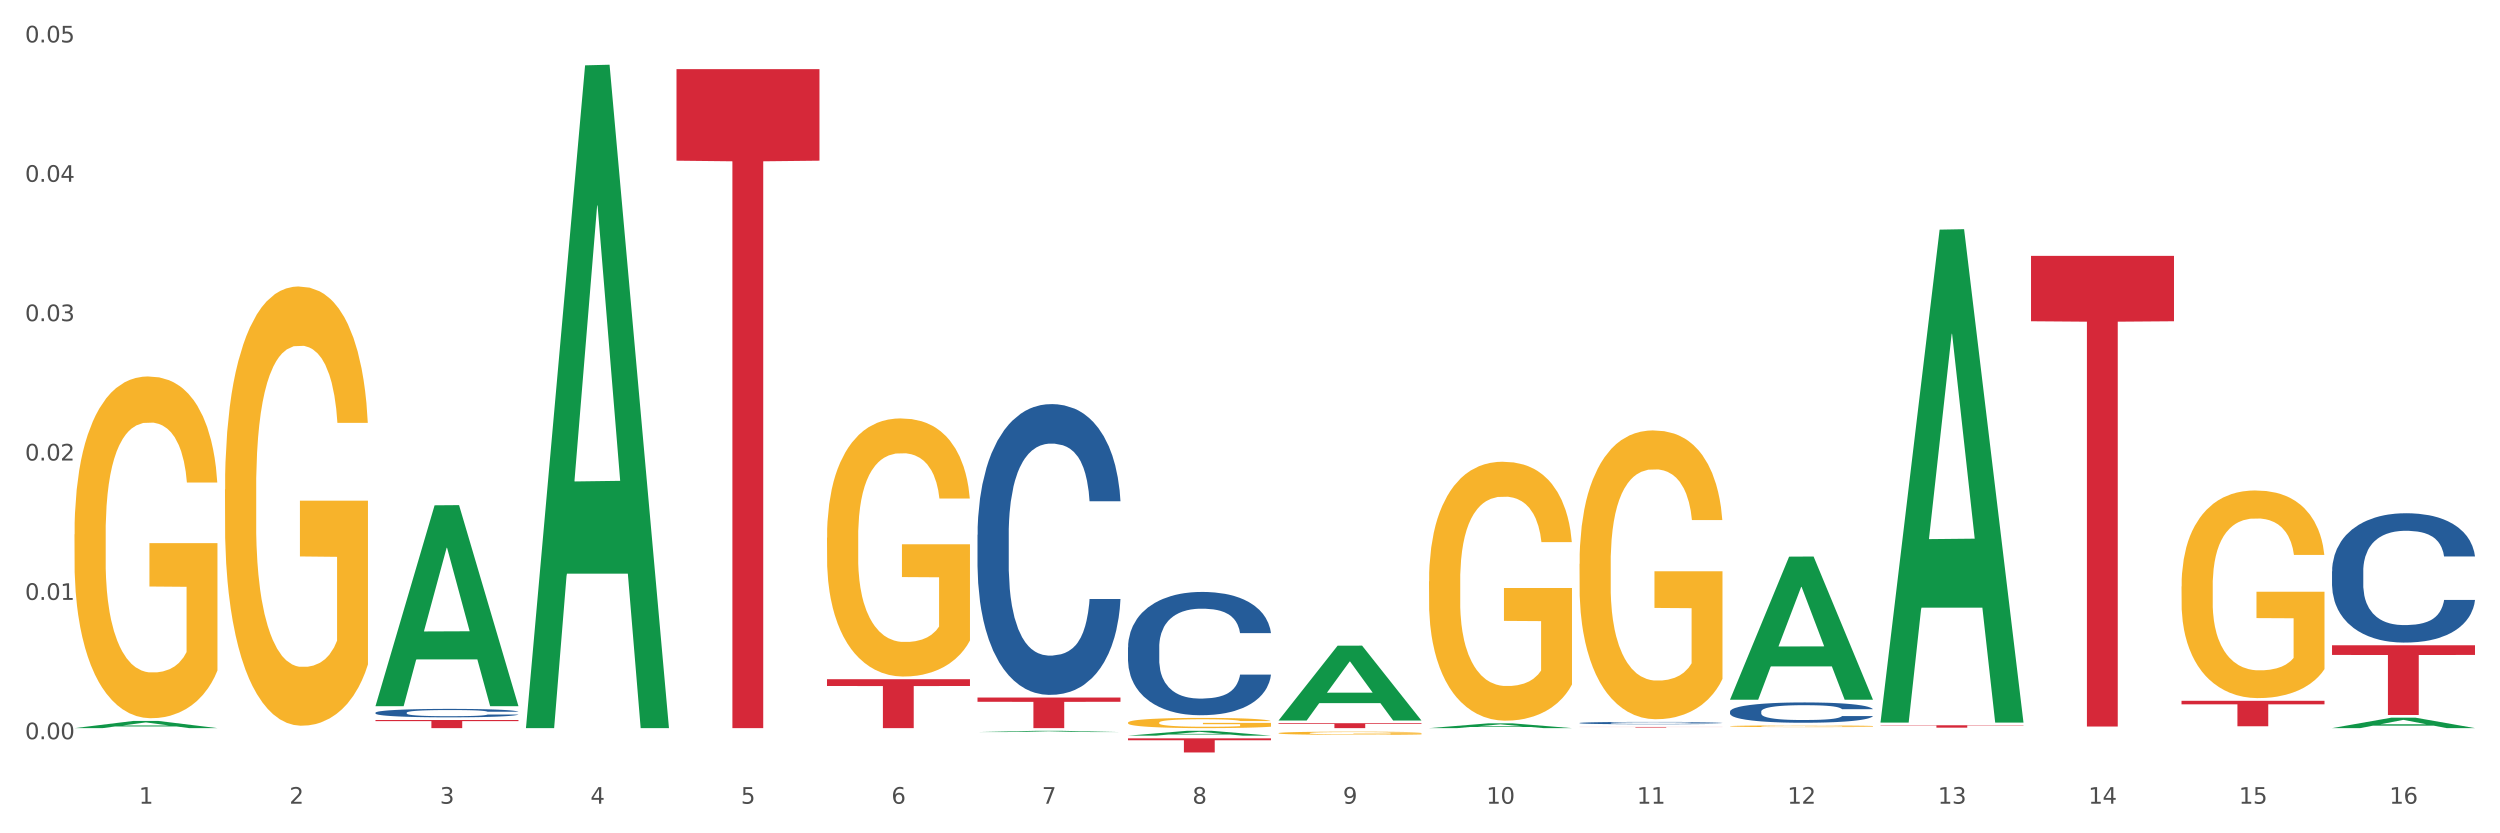 <?xml version="1.0" encoding="utf-8" standalone="no"?>
<!DOCTYPE svg PUBLIC "-//W3C//DTD SVG 1.1//EN"
  "http://www.w3.org/Graphics/SVG/1.1/DTD/svg11.dtd">
<svg xmlns:xlink="http://www.w3.org/1999/xlink" width="1080pt" height="360pt" viewBox="0 0 1080 360" xmlns="http://www.w3.org/2000/svg" version="1.1">
 <rect x="0" y="0" width="1080" height="360" fill="#333333" stroke="none"/>
 <defs>
  <style type="text/css">*{stroke-linejoin: round; stroke-linecap: butt}</style>
 </defs>
 <g id="figure_1">
  <g id="patch_1">
   <path d="M 0 360 
L 1080 360 
L 1080 0 
L 0 0 
z
" style="fill: #ffffff; stroke: #ffffff; stroke-linejoin: miter"/>
  </g>
  <g id="axes_1">
   <g id="matplotlib.axis_1">
    <g id="xtick_1">
     <g id="text_1">
      <!-- 1 -->
      <g style="fill: #4d4d4d" transform="translate(60.004 347.204) scale(0.096 -0.096)">
       <defs>
        <path id="DejaVuSans-31" d="M 794 531 
L 1825 531 
L 1825 4091 
L 703 3866 
L 703 4441 
L 1819 4666 
L 2450 4666 
L 2450 531 
L 3481 531 
L 3481 0 
L 794 0 
L 794 531 
z
" transform="scale(0.016)"/>
       </defs>
       <use xlink:href="#DejaVuSans-31"/>
      </g>
     </g>
    </g>
    <g id="xtick_2">
     <g id="text_2">
      <!-- 2 -->
      <g style="fill: #4d4d4d" transform="translate(125.021 347.204) scale(0.096 -0.096)">
       <defs>
        <path id="DejaVuSans-32" d="M 1228 531 
L 3431 531 
L 3431 0 
L 469 0 
L 469 531 
Q 828 903 1448 1529 
Q 2069 2156 2228 2338 
Q 2531 2678 2651 2914 
Q 2772 3150 2772 3378 
Q 2772 3750 2511 3984 
Q 2250 4219 1831 4219 
Q 1534 4219 1204 4116 
Q 875 4013 500 3803 
L 500 4441 
Q 881 4594 1212 4672 
Q 1544 4750 1819 4750 
Q 2544 4750 2975 4387 
Q 3406 4025 3406 3419 
Q 3406 3131 3298 2873 
Q 3191 2616 2906 2266 
Q 2828 2175 2409 1742 
Q 1991 1309 1228 531 
z
" transform="scale(0.016)"/>
       </defs>
       <use xlink:href="#DejaVuSans-32"/>
      </g>
     </g>
    </g>
    <g id="xtick_3">
     <g id="text_3">
      <!-- 3 -->
      <g style="fill: #4d4d4d" transform="translate(190.039 347.204) scale(0.096 -0.096)">
       <defs>
        <path id="DejaVuSans-33" d="M 2597 2516 
Q 3050 2419 3304 2112 
Q 3559 1806 3559 1356 
Q 3559 666 3084 287 
Q 2609 -91 1734 -91 
Q 1441 -91 1130 -33 
Q 819 25 488 141 
L 488 750 
Q 750 597 1062 519 
Q 1375 441 1716 441 
Q 2309 441 2620 675 
Q 2931 909 2931 1356 
Q 2931 1769 2642 2001 
Q 2353 2234 1838 2234 
L 1294 2234 
L 1294 2753 
L 1863 2753 
Q 2328 2753 2575 2939 
Q 2822 3125 2822 3475 
Q 2822 3834 2567 4026 
Q 2313 4219 1838 4219 
Q 1578 4219 1281 4162 
Q 984 4106 628 3988 
L 628 4550 
Q 988 4650 1302 4700 
Q 1616 4750 1894 4750 
Q 2613 4750 3031 4423 
Q 3450 4097 3450 3541 
Q 3450 3153 3228 2886 
Q 3006 2619 2597 2516 
z
" transform="scale(0.016)"/>
       </defs>
       <use xlink:href="#DejaVuSans-33"/>
      </g>
     </g>
    </g>
    <g id="xtick_4">
     <g id="text_4">
      <!-- 4 -->
      <g style="fill: #4d4d4d" transform="translate(255.056 347.204) scale(0.096 -0.096)">
       <defs>
        <path id="DejaVuSans-34" d="M 2419 4116 
L 825 1625 
L 2419 1625 
L 2419 4116 
z
M 2253 4666 
L 3047 4666 
L 3047 1625 
L 3713 1625 
L 3713 1100 
L 3047 1100 
L 3047 0 
L 2419 0 
L 2419 1100 
L 313 1100 
L 313 1709 
L 2253 4666 
z
" transform="scale(0.016)"/>
       </defs>
       <use xlink:href="#DejaVuSans-34"/>
      </g>
     </g>
    </g>
    <g id="xtick_5">
     <g id="text_5">
      <!-- 5 -->
      <g style="fill: #4d4d4d" transform="translate(320.073 347.204) scale(0.096 -0.096)">
       <defs>
        <path id="DejaVuSans-35" d="M 691 4666 
L 3169 4666 
L 3169 4134 
L 1269 4134 
L 1269 2991 
Q 1406 3038 1543 3061 
Q 1681 3084 1819 3084 
Q 2600 3084 3056 2656 
Q 3513 2228 3513 1497 
Q 3513 744 3044 326 
Q 2575 -91 1722 -91 
Q 1428 -91 1123 -41 
Q 819 9 494 109 
L 494 744 
Q 775 591 1075 516 
Q 1375 441 1709 441 
Q 2250 441 2565 725 
Q 2881 1009 2881 1497 
Q 2881 1984 2565 2268 
Q 2250 2553 1709 2553 
Q 1456 2553 1204 2497 
Q 953 2441 691 2322 
L 691 4666 
z
" transform="scale(0.016)"/>
       </defs>
       <use xlink:href="#DejaVuSans-35"/>
      </g>
     </g>
    </g>
    <g id="xtick_6">
     <g id="text_6">
      <!-- 6 -->
      <g style="fill: #4d4d4d" transform="translate(385.09 347.204) scale(0.096 -0.096)">
       <defs>
        <path id="DejaVuSans-36" d="M 2113 2584 
Q 1688 2584 1439 2293 
Q 1191 2003 1191 1497 
Q 1191 994 1439 701 
Q 1688 409 2113 409 
Q 2538 409 2786 701 
Q 3034 994 3034 1497 
Q 3034 2003 2786 2293 
Q 2538 2584 2113 2584 
z
M 3366 4563 
L 3366 3988 
Q 3128 4100 2886 4159 
Q 2644 4219 2406 4219 
Q 1781 4219 1451 3797 
Q 1122 3375 1075 2522 
Q 1259 2794 1537 2939 
Q 1816 3084 2150 3084 
Q 2853 3084 3261 2657 
Q 3669 2231 3669 1497 
Q 3669 778 3244 343 
Q 2819 -91 2113 -91 
Q 1303 -91 875 529 
Q 447 1150 447 2328 
Q 447 3434 972 4092 
Q 1497 4750 2381 4750 
Q 2619 4750 2861 4703 
Q 3103 4656 3366 4563 
z
" transform="scale(0.016)"/>
       </defs>
       <use xlink:href="#DejaVuSans-36"/>
      </g>
     </g>
    </g>
    <g id="xtick_7">
     <g id="text_7">
      <!-- 7 -->
      <g style="fill: #4d4d4d" transform="translate(450.108 347.204) scale(0.096 -0.096)">
       <defs>
        <path id="DejaVuSans-37" d="M 525 4666 
L 3525 4666 
L 3525 4397 
L 1831 0 
L 1172 0 
L 2766 4134 
L 525 4134 
L 525 4666 
z
" transform="scale(0.016)"/>
       </defs>
       <use xlink:href="#DejaVuSans-37"/>
      </g>
     </g>
    </g>
    <g id="xtick_8">
     <g id="text_8">
      <!-- 8 -->
      <g style="fill: #4d4d4d" transform="translate(515.125 347.204) scale(0.096 -0.096)">
       <defs>
        <path id="DejaVuSans-38" d="M 2034 2216 
Q 1584 2216 1326 1975 
Q 1069 1734 1069 1313 
Q 1069 891 1326 650 
Q 1584 409 2034 409 
Q 2484 409 2743 651 
Q 3003 894 3003 1313 
Q 3003 1734 2745 1975 
Q 2488 2216 2034 2216 
z
M 1403 2484 
Q 997 2584 770 2862 
Q 544 3141 544 3541 
Q 544 4100 942 4425 
Q 1341 4750 2034 4750 
Q 2731 4750 3128 4425 
Q 3525 4100 3525 3541 
Q 3525 3141 3298 2862 
Q 3072 2584 2669 2484 
Q 3125 2378 3379 2068 
Q 3634 1759 3634 1313 
Q 3634 634 3220 271 
Q 2806 -91 2034 -91 
Q 1263 -91 848 271 
Q 434 634 434 1313 
Q 434 1759 690 2068 
Q 947 2378 1403 2484 
z
M 1172 3481 
Q 1172 3119 1398 2916 
Q 1625 2713 2034 2713 
Q 2441 2713 2670 2916 
Q 2900 3119 2900 3481 
Q 2900 3844 2670 4047 
Q 2441 4250 2034 4250 
Q 1625 4250 1398 4047 
Q 1172 3844 1172 3481 
z
" transform="scale(0.016)"/>
       </defs>
       <use xlink:href="#DejaVuSans-38"/>
      </g>
     </g>
    </g>
    <g id="xtick_9">
     <g id="text_9">
      <!-- 9 -->
      <g style="fill: #4d4d4d" transform="translate(580.142 347.204) scale(0.096 -0.096)">
       <defs>
        <path id="DejaVuSans-39" d="M 703 97 
L 703 672 
Q 941 559 1184 500 
Q 1428 441 1663 441 
Q 2288 441 2617 861 
Q 2947 1281 2994 2138 
Q 2813 1869 2534 1725 
Q 2256 1581 1919 1581 
Q 1219 1581 811 2004 
Q 403 2428 403 3163 
Q 403 3881 828 4315 
Q 1253 4750 1959 4750 
Q 2769 4750 3195 4129 
Q 3622 3509 3622 2328 
Q 3622 1225 3098 567 
Q 2575 -91 1691 -91 
Q 1453 -91 1209 -44 
Q 966 3 703 97 
z
M 1959 2075 
Q 2384 2075 2632 2365 
Q 2881 2656 2881 3163 
Q 2881 3666 2632 3958 
Q 2384 4250 1959 4250 
Q 1534 4250 1286 3958 
Q 1038 3666 1038 3163 
Q 1038 2656 1286 2365 
Q 1534 2075 1959 2075 
z
" transform="scale(0.016)"/>
       </defs>
       <use xlink:href="#DejaVuSans-39"/>
      </g>
     </g>
    </g>
    <g id="xtick_10">
     <g id="text_10">
      <!-- 10 -->
      <g style="fill: #4d4d4d" transform="translate(642.105 347.204) scale(0.096 -0.096)">
       <defs>
        <path id="DejaVuSans-30" d="M 2034 4250 
Q 1547 4250 1301 3770 
Q 1056 3291 1056 2328 
Q 1056 1369 1301 889 
Q 1547 409 2034 409 
Q 2525 409 2770 889 
Q 3016 1369 3016 2328 
Q 3016 3291 2770 3770 
Q 2525 4250 2034 4250 
z
M 2034 4750 
Q 2819 4750 3233 4129 
Q 3647 3509 3647 2328 
Q 3647 1150 3233 529 
Q 2819 -91 2034 -91 
Q 1250 -91 836 529 
Q 422 1150 422 2328 
Q 422 3509 836 4129 
Q 1250 4750 2034 4750 
z
" transform="scale(0.016)"/>
       </defs>
       <use xlink:href="#DejaVuSans-31"/>
       <use xlink:href="#DejaVuSans-30" transform="translate(63.623 0)"/>
      </g>
     </g>
    </g>
    <g id="xtick_11">
     <g id="text_11">
      <!-- 11 -->
      <g style="fill: #4d4d4d" transform="translate(707.123 347.204) scale(0.096 -0.096)">
       <use xlink:href="#DejaVuSans-31"/>
       <use xlink:href="#DejaVuSans-31" transform="translate(63.623 0)"/>
      </g>
     </g>
    </g>
    <g id="xtick_12">
     <g id="text_12">
      <!-- 12 -->
      <g style="fill: #4d4d4d" transform="translate(772.14 347.204) scale(0.096 -0.096)">
       <use xlink:href="#DejaVuSans-31"/>
       <use xlink:href="#DejaVuSans-32" transform="translate(63.623 0)"/>
      </g>
     </g>
    </g>
    <g id="xtick_13">
     <g id="text_13">
      <!-- 13 -->
      <g style="fill: #4d4d4d" transform="translate(837.157 347.204) scale(0.096 -0.096)">
       <use xlink:href="#DejaVuSans-31"/>
       <use xlink:href="#DejaVuSans-33" transform="translate(63.623 0)"/>
      </g>
     </g>
    </g>
    <g id="xtick_14">
     <g id="text_14">
      <!-- 14 -->
      <g style="fill: #4d4d4d" transform="translate(902.174 347.204) scale(0.096 -0.096)">
       <use xlink:href="#DejaVuSans-31"/>
       <use xlink:href="#DejaVuSans-34" transform="translate(63.623 0)"/>
      </g>
     </g>
    </g>
    <g id="xtick_15">
     <g id="text_15">
      <!-- 15 -->
      <g style="fill: #4d4d4d" transform="translate(967.192 347.204) scale(0.096 -0.096)">
       <use xlink:href="#DejaVuSans-31"/>
       <use xlink:href="#DejaVuSans-35" transform="translate(63.623 0)"/>
      </g>
     </g>
    </g>
    <g id="xtick_16">
     <g id="text_16">
      <!-- 16 -->
      <g style="fill: #4d4d4d" transform="translate(1032.209 347.204) scale(0.096 -0.096)">
       <use xlink:href="#DejaVuSans-31"/>
       <use xlink:href="#DejaVuSans-36" transform="translate(63.623 0)"/>
      </g>
     </g>
    </g>
    <g id="xtick_17"/>
    <g id="xtick_18"/>
    <g id="xtick_19"/>
    <g id="xtick_20"/>
    <g id="xtick_21"/>
    <g id="xtick_22"/>
    <g id="xtick_23"/>
    <g id="xtick_24"/>
    <g id="xtick_25"/>
    <g id="xtick_26"/>
    <g id="xtick_27"/>
    <g id="xtick_28"/>
    <g id="xtick_29"/>
    <g id="xtick_30"/>
    <g id="xtick_31"/>
   </g>
   <g id="matplotlib.axis_2">
    <g id="ytick_1">
     <g id="text_17">
      <!-- 0.00 -->
      <g style="fill: #4d4d4d" transform="translate(10.8 319.349) scale(0.096 -0.096)">
       <defs>
        <path id="DejaVuSans-2e" d="M 684 794 
L 1344 794 
L 1344 0 
L 684 0 
L 684 794 
z
" transform="scale(0.016)"/>
       </defs>
       <use xlink:href="#DejaVuSans-30"/>
       <use xlink:href="#DejaVuSans-2e" transform="translate(63.623 0)"/>
       <use xlink:href="#DejaVuSans-30" transform="translate(95.41 0)"/>
       <use xlink:href="#DejaVuSans-30" transform="translate(159.033 0)"/>
      </g>
     </g>
    </g>
    <g id="ytick_2">
     <g id="text_18">
      <!-- 0.01 -->
      <g style="fill: #4d4d4d" transform="translate(10.8 259.146) scale(0.096 -0.096)">
       <use xlink:href="#DejaVuSans-30"/>
       <use xlink:href="#DejaVuSans-2e" transform="translate(63.623 0)"/>
       <use xlink:href="#DejaVuSans-30" transform="translate(95.41 0)"/>
       <use xlink:href="#DejaVuSans-31" transform="translate(159.033 0)"/>
      </g>
     </g>
    </g>
    <g id="ytick_3">
     <g id="text_19">
      <!-- 0.02 -->
      <g style="fill: #4d4d4d" transform="translate(10.8 198.944) scale(0.096 -0.096)">
       <use xlink:href="#DejaVuSans-30"/>
       <use xlink:href="#DejaVuSans-2e" transform="translate(63.623 0)"/>
       <use xlink:href="#DejaVuSans-30" transform="translate(95.41 0)"/>
       <use xlink:href="#DejaVuSans-32" transform="translate(159.033 0)"/>
      </g>
     </g>
    </g>
    <g id="ytick_4">
     <g id="text_20">
      <!-- 0.03 -->
      <g style="fill: #4d4d4d" transform="translate(10.8 138.741) scale(0.096 -0.096)">
       <use xlink:href="#DejaVuSans-30"/>
       <use xlink:href="#DejaVuSans-2e" transform="translate(63.623 0)"/>
       <use xlink:href="#DejaVuSans-30" transform="translate(95.41 0)"/>
       <use xlink:href="#DejaVuSans-33" transform="translate(159.033 0)"/>
      </g>
     </g>
    </g>
    <g id="ytick_5">
     <g id="text_21">
      <!-- 0.04 -->
      <g style="fill: #4d4d4d" transform="translate(10.8 78.538) scale(0.096 -0.096)">
       <use xlink:href="#DejaVuSans-30"/>
       <use xlink:href="#DejaVuSans-2e" transform="translate(63.623 0)"/>
       <use xlink:href="#DejaVuSans-30" transform="translate(95.41 0)"/>
       <use xlink:href="#DejaVuSans-34" transform="translate(159.033 0)"/>
      </g>
     </g>
    </g>
    <g id="ytick_6">
     <g id="text_22">
      <!-- 0.05 -->
      <g style="fill: #4d4d4d" transform="translate(10.8 18.335) scale(0.096 -0.096)">
       <use xlink:href="#DejaVuSans-30"/>
       <use xlink:href="#DejaVuSans-2e" transform="translate(63.623 0)"/>
       <use xlink:href="#DejaVuSans-30" transform="translate(95.41 0)"/>
       <use xlink:href="#DejaVuSans-35" transform="translate(159.033 0)"/>
      </g>
     </g>
    </g>
    <g id="ytick_7"/>
    <g id="ytick_8"/>
    <g id="ytick_9"/>
    <g id="ytick_10"/>
    <g id="ytick_11"/>
   </g>
   <g id="PolyCollection_1">
    <path d="M 32.175 314.545 
L 32.239 314.542 
L 57.709 311.432 
L 68.28 311.429 
L 93.941 314.551 
L 81.715 314.551 
L 76.176 313.824 
L 49.877 313.824 
L 49.686 313.836 
L 44.337 314.551 
L 32.175 314.551 
L 32.175 314.545 
L 53.188 313.39 
L 72.864 313.387 
L 63.122 312.094 
L 62.995 312.089 
L 62.867 312.097 
L 53.125 313.387 
L 53.188 313.39 
L 32.175 314.545 
z
" clip-path="url(#p2e7033855b)" style="fill: #109648"/>
    <path d="M 942.416 302.74 
L 1004.183 302.74 
L 1004.183 304.271 
L 979.886 304.281 
L 979.886 313.755 
L 966.567 313.755 
L 966.567 304.281 
L 942.416 304.271 
L 942.416 302.75 
L 942.416 302.74 
z
" clip-path="url(#p2e7033855b)" style="fill: #d62839"/>
    <path d="M 877.399 110.523 
L 939.166 110.523 
L 939.166 138.781 
L 914.869 138.972 
L 914.869 313.867 
L 901.549 313.867 
L 901.549 138.972 
L 877.399 138.781 
L 877.399 110.714 
L 877.399 110.523 
z
" clip-path="url(#p2e7033855b)" style="fill: #d62839"/>
    <path d="M 812.382 313.31 
L 874.148 313.31 
L 874.148 313.453 
L 849.852 313.454 
L 849.852 314.341 
L 836.532 314.341 
L 836.532 313.454 
L 812.382 313.453 
L 812.382 313.311 
L 812.382 313.31 
z
" clip-path="url(#p2e7033855b)" style="fill: #d62839"/>
    <path d="M 682.347 314.042 
L 744.114 314.042 
L 744.114 314.076 
L 719.817 314.076 
L 719.817 314.29 
L 706.498 314.29 
L 706.498 314.076 
L 682.347 314.076 
L 682.347 314.042 
L 682.347 314.042 
z
" clip-path="url(#p2e7033855b)" style="fill: #d62839"/>
    <path d="M 552.313 312.436 
L 614.079 312.436 
L 614.079 312.73 
L 589.783 312.732 
L 589.783 314.551 
L 576.463 314.551 
L 576.463 312.732 
L 552.313 312.73 
L 552.313 312.438 
L 552.313 312.436 
z
" clip-path="url(#p2e7033855b)" style="fill: #d62839"/>
    <path d="M 487.296 318.955 
L 549.062 318.955 
L 549.062 319.803 
L 524.765 319.808 
L 524.765 325.054 
L 511.446 325.054 
L 511.446 319.808 
L 487.296 319.803 
L 487.296 318.961 
L 487.296 318.955 
z
" clip-path="url(#p2e7033855b)" style="fill: #d62839"/>
    <path d="M 422.278 301.349 
L 484.045 301.349 
L 484.045 303.184 
L 459.748 303.196 
L 459.748 314.551 
L 446.429 314.551 
L 446.429 303.196 
L 422.278 303.184 
L 422.278 301.361 
L 422.278 301.349 
z
" clip-path="url(#p2e7033855b)" style="fill: #d62839"/>
    <path d="M 357.261 293.42 
L 419.028 293.42 
L 419.028 296.356 
L 394.731 296.376 
L 394.731 314.551 
L 381.412 314.551 
L 381.412 296.376 
L 357.261 296.356 
L 357.261 293.44 
L 357.261 293.42 
z
" clip-path="url(#p2e7033855b)" style="fill: #d62839"/>
    <path d="M 292.244 29.852 
L 354.01 29.852 
L 354.01 69.416 
L 329.714 69.684 
L 329.714 314.551 
L 316.394 314.551 
L 316.394 69.684 
L 292.244 69.416 
L 292.244 30.12 
L 292.244 29.852 
z
" clip-path="url(#p2e7033855b)" style="fill: #d62839"/>
    <path d="M 162.209 311.042 
L 223.976 311.042 
L 223.976 311.53 
L 199.679 311.533 
L 199.679 314.551 
L 186.36 314.551 
L 186.36 311.533 
L 162.209 311.53 
L 162.209 311.045 
L 162.209 311.042 
z
" clip-path="url(#p2e7033855b)" style="fill: #d62839"/>
    <path d="M 162.209 307.88 
L 162.282 307.877 
L 162.282 307.784 
L 162.502 307.657 
L 163.305 307.424 
L 164.327 307.247 
L 166.079 307.04 
L 167.028 306.953 
L 168.269 306.857 
L 170.825 306.7 
L 173.745 306.567 
L 175.789 306.493 
L 177.323 306.447 
L 180.754 306.363 
L 182.725 306.326 
L 184.77 306.296 
L 186.522 306.276 
L 189.442 306.253 
L 191.778 306.243 
L 194.48 306.24 
L 196.743 306.243 
L 199.737 306.256 
L 204.117 306.296 
L 205.796 306.32 
L 208.06 306.36 
L 210.396 306.413 
L 212.294 306.467 
L 214.485 306.543 
L 216.748 306.643 
L 218.938 306.77 
L 220.471 306.887 
L 221.713 307.01 
L 222.808 307.16 
L 223.611 307.323 
L 223.976 307.46 
L 210.615 307.46 
L 210.25 307.337 
L 209.52 307.203 
L 208.79 307.113 
L 207.987 307.04 
L 206.746 306.957 
L 205.65 306.903 
L 203.825 306.84 
L 202.146 306.8 
L 200.759 306.777 
L 199.079 306.757 
L 195.502 306.737 
L 192.947 306.737 
L 191.34 306.743 
L 189.369 306.76 
L 187.69 306.783 
L 185.719 306.823 
L 184.185 306.867 
L 182.652 306.923 
L 181.776 306.963 
L 180.462 307.037 
L 179.586 307.097 
L 178.418 307.2 
L 177.761 307.273 
L 176.592 307.464 
L 176.081 307.604 
L 175.862 307.7 
L 175.716 307.807 
L 175.716 308.327 
L 176.154 308.561 
L 176.519 308.661 
L 177.104 308.774 
L 178.199 308.921 
L 179.805 309.064 
L 181.484 309.167 
L 182.871 309.231 
L 184.185 309.277 
L 185.5 309.314 
L 187.106 309.347 
L 188.42 309.368 
L 190.391 309.388 
L 192.728 309.398 
L 194.553 309.398 
L 198.276 309.381 
L 199.956 309.364 
L 201.562 309.341 
L 203.314 309.304 
L 204.701 309.264 
L 205.504 309.234 
L 206.819 309.171 
L 207.841 309.104 
L 208.717 309.027 
L 209.301 308.961 
L 209.958 308.861 
L 210.469 308.747 
L 210.615 308.687 
L 223.976 308.687 
L 223.684 308.807 
L 223.173 308.924 
L 222.151 309.081 
L 221.348 309.171 
L 220.106 309.281 
L 218.792 309.374 
L 216.967 309.478 
L 215.288 309.554 
L 213.535 309.621 
L 211.637 309.681 
L 208.206 309.764 
L 206.965 309.788 
L 204.336 309.828 
L 202.292 309.851 
L 199.299 309.874 
L 196.232 309.888 
L 193.02 309.891 
L 190.172 309.884 
L 187.033 309.864 
L 185.062 309.844 
L 182.871 309.814 
L 180.316 309.768 
L 177.907 309.711 
L 175.643 309.644 
L 173.526 309.568 
L 171.555 309.481 
L 168.999 309.337 
L 167.101 309.197 
L 165.714 309.067 
L 164.765 308.957 
L 163.816 308.817 
L 163.305 308.721 
L 162.502 308.487 
L 162.209 308.27 
L 162.209 307.88 
z
" clip-path="url(#p2e7033855b)" style="fill: #255c99"/>
    <path d="M 422.278 231.015 
L 422.351 230.9 
L 422.351 227.688 
L 422.57 223.328 
L 423.374 215.297 
L 424.396 209.216 
L 426.148 202.102 
L 427.097 199.119 
L 428.338 195.792 
L 430.894 190.4 
L 433.814 185.811 
L 435.858 183.286 
L 437.391 181.68 
L 440.823 178.812 
L 442.794 177.55 
L 444.839 176.517 
L 446.591 175.829 
L 449.511 175.026 
L 451.847 174.682 
L 454.549 174.567 
L 456.812 174.682 
L 459.806 175.14 
L 464.186 176.517 
L 465.865 177.32 
L 468.129 178.697 
L 470.465 180.533 
L 472.363 182.369 
L 474.554 185.007 
L 476.817 188.449 
L 479.007 192.809 
L 480.54 196.825 
L 481.782 201.07 
L 482.877 206.233 
L 483.68 211.855 
L 484.045 216.559 
L 470.684 216.559 
L 470.319 212.314 
L 469.589 207.724 
L 468.859 204.626 
L 468.056 202.102 
L 466.814 199.234 
L 465.719 197.398 
L 463.894 195.219 
L 462.215 193.842 
L 460.828 193.039 
L 459.148 192.35 
L 455.571 191.662 
L 453.016 191.662 
L 451.409 191.891 
L 449.438 192.465 
L 447.759 193.268 
L 445.788 194.645 
L 444.254 196.136 
L 442.721 198.087 
L 441.845 199.464 
L 440.531 201.988 
L 439.655 204.053 
L 438.487 207.61 
L 437.83 210.134 
L 436.661 216.673 
L 436.15 221.492 
L 435.931 224.819 
L 435.785 228.491 
L 435.785 246.389 
L 436.223 254.42 
L 436.588 257.862 
L 437.172 261.763 
L 438.268 266.811 
L 439.874 271.744 
L 441.553 275.301 
L 442.94 277.481 
L 444.254 279.087 
L 445.569 280.349 
L 447.175 281.497 
L 448.489 282.185 
L 450.46 282.873 
L 452.797 283.218 
L 454.622 283.218 
L 458.345 282.644 
L 460.025 282.07 
L 461.631 281.267 
L 463.383 280.005 
L 464.77 278.628 
L 465.573 277.596 
L 466.887 275.416 
L 467.91 273.121 
L 468.786 270.482 
L 469.37 268.188 
L 470.027 264.746 
L 470.538 260.845 
L 470.684 258.78 
L 484.045 258.78 
L 483.753 262.91 
L 483.242 266.926 
L 482.22 272.318 
L 481.416 275.416 
L 480.175 279.202 
L 478.861 282.415 
L 477.036 285.971 
L 475.357 288.61 
L 473.604 290.905 
L 471.706 292.97 
L 468.275 295.838 
L 467.034 296.641 
L 464.405 298.018 
L 462.361 298.821 
L 459.367 299.624 
L 456.301 300.083 
L 453.089 300.198 
L 450.241 299.968 
L 447.102 299.28 
L 445.131 298.592 
L 442.94 297.559 
L 440.385 295.953 
L 437.976 294.002 
L 435.712 291.708 
L 433.595 289.069 
L 431.624 286.086 
L 429.068 281.152 
L 427.17 276.334 
L 425.783 271.859 
L 424.834 268.073 
L 423.885 263.254 
L 423.374 259.927 
L 422.57 251.896 
L 422.278 244.438 
L 422.278 231.015 
z
" clip-path="url(#p2e7033855b)" style="fill: #255c99"/>
    <path d="M 487.296 279.648 
L 487.369 279.599 
L 487.369 278.237 
L 487.588 276.388 
L 488.391 272.983 
L 489.413 270.404 
L 491.165 267.388 
L 492.114 266.123 
L 493.356 264.712 
L 495.911 262.426 
L 498.831 260.48 
L 500.876 259.41 
L 502.409 258.728 
L 505.84 257.512 
L 507.811 256.977 
L 509.856 256.539 
L 511.608 256.247 
L 514.528 255.907 
L 516.865 255.761 
L 519.566 255.712 
L 521.829 255.761 
L 524.823 255.955 
L 529.203 256.539 
L 530.883 256.88 
L 533.146 257.464 
L 535.482 258.242 
L 537.38 259.02 
L 539.571 260.139 
L 541.834 261.599 
L 544.024 263.447 
L 545.558 265.15 
L 546.799 266.95 
L 547.894 269.139 
L 548.697 271.523 
L 549.062 273.518 
L 535.701 273.518 
L 535.336 271.718 
L 534.606 269.772 
L 533.876 268.458 
L 533.073 267.388 
L 531.832 266.172 
L 530.737 265.393 
L 528.911 264.469 
L 527.232 263.885 
L 525.845 263.545 
L 524.166 263.253 
L 520.588 262.961 
L 518.033 262.961 
L 516.427 263.058 
L 514.455 263.301 
L 512.776 263.642 
L 510.805 264.226 
L 509.272 264.858 
L 507.738 265.685 
L 506.862 266.269 
L 505.548 267.339 
L 504.672 268.215 
L 503.504 269.723 
L 502.847 270.793 
L 501.679 273.567 
L 501.168 275.61 
L 500.949 277.021 
L 500.803 278.577 
L 500.803 286.167 
L 501.241 289.572 
L 501.606 291.032 
L 502.19 292.686 
L 503.285 294.826 
L 504.891 296.918 
L 506.57 298.426 
L 507.957 299.351 
L 509.272 300.032 
L 510.586 300.567 
L 512.192 301.053 
L 513.506 301.345 
L 515.478 301.637 
L 517.814 301.783 
L 519.639 301.783 
L 523.363 301.54 
L 525.042 301.297 
L 526.648 300.956 
L 528.4 300.421 
L 529.787 299.837 
L 530.591 299.399 
L 531.905 298.475 
L 532.927 297.502 
L 533.803 296.383 
L 534.387 295.41 
L 535.044 293.951 
L 535.555 292.297 
L 535.701 291.421 
L 549.062 291.421 
L 548.77 293.172 
L 548.259 294.875 
L 547.237 297.161 
L 546.434 298.475 
L 545.193 300.08 
L 543.878 301.443 
L 542.053 302.951 
L 540.374 304.07 
L 538.622 305.043 
L 536.723 305.918 
L 533.292 307.135 
L 532.051 307.475 
L 529.422 308.059 
L 527.378 308.399 
L 524.385 308.74 
L 521.318 308.935 
L 518.106 308.983 
L 515.258 308.886 
L 512.119 308.594 
L 510.148 308.302 
L 507.957 307.864 
L 505.402 307.183 
L 502.993 306.356 
L 500.73 305.383 
L 498.612 304.264 
L 496.641 302.999 
L 494.086 300.907 
L 492.187 298.864 
L 490.8 296.967 
L 489.851 295.361 
L 488.902 293.318 
L 488.391 291.907 
L 487.588 288.502 
L 487.296 285.34 
L 487.296 279.648 
z
" clip-path="url(#p2e7033855b)" style="fill: #255c99"/>
    <path d="M 682.347 312.325 
L 682.42 312.324 
L 682.42 312.298 
L 682.639 312.262 
L 683.443 312.196 
L 684.465 312.147 
L 686.217 312.088 
L 687.166 312.064 
L 688.407 312.037 
L 690.963 311.993 
L 693.883 311.955 
L 695.927 311.935 
L 697.46 311.921 
L 700.892 311.898 
L 702.863 311.888 
L 704.907 311.879 
L 706.66 311.874 
L 709.58 311.867 
L 711.916 311.864 
L 714.618 311.863 
L 716.881 311.864 
L 719.875 311.868 
L 724.255 311.879 
L 725.934 311.886 
L 728.198 311.897 
L 730.534 311.912 
L 732.432 311.927 
L 734.623 311.949 
L 736.886 311.977 
L 739.076 312.012 
L 740.609 312.045 
L 741.85 312.08 
L 742.946 312.122 
L 743.749 312.168 
L 744.114 312.207 
L 730.753 312.207 
L 730.388 312.172 
L 729.658 312.134 
L 728.928 312.109 
L 728.125 312.088 
L 726.883 312.065 
L 725.788 312.05 
L 723.963 312.032 
L 722.284 312.021 
L 720.897 312.014 
L 719.217 312.009 
L 715.64 312.003 
L 713.085 312.003 
L 711.478 312.005 
L 709.507 312.01 
L 707.828 312.016 
L 705.857 312.027 
L 704.323 312.04 
L 702.79 312.056 
L 701.914 312.067 
L 700.6 312.088 
L 699.724 312.104 
L 698.556 312.133 
L 697.899 312.154 
L 696.73 312.208 
L 696.219 312.247 
L 696 312.274 
L 695.854 312.304 
L 695.854 312.451 
L 696.292 312.516 
L 696.657 312.544 
L 697.241 312.576 
L 698.337 312.618 
L 699.943 312.658 
L 701.622 312.687 
L 703.009 312.705 
L 704.323 312.718 
L 705.638 312.728 
L 707.244 312.738 
L 708.558 312.743 
L 710.529 312.749 
L 712.866 312.752 
L 714.691 312.752 
L 718.414 312.747 
L 720.094 312.742 
L 721.7 312.736 
L 723.452 312.726 
L 724.839 312.714 
L 725.642 312.706 
L 726.956 312.688 
L 727.979 312.669 
L 728.855 312.648 
L 729.439 312.629 
L 730.096 312.601 
L 730.607 312.569 
L 730.753 312.552 
L 744.114 312.552 
L 743.822 312.586 
L 743.311 312.619 
L 742.289 312.663 
L 741.485 312.688 
L 740.244 312.719 
L 738.93 312.745 
L 737.105 312.774 
L 735.426 312.796 
L 733.673 312.815 
L 731.775 312.832 
L 728.344 312.855 
L 727.102 312.862 
L 724.474 312.873 
L 722.43 312.879 
L 719.436 312.886 
L 716.37 312.89 
L 713.158 312.891 
L 710.31 312.889 
L 707.171 312.883 
L 705.2 312.878 
L 703.009 312.869 
L 700.454 312.856 
L 698.045 312.84 
L 695.781 312.821 
L 693.664 312.8 
L 691.693 312.775 
L 689.137 312.735 
L 687.239 312.696 
L 685.852 312.659 
L 684.903 312.628 
L 683.954 312.589 
L 683.443 312.561 
L 682.639 312.496 
L 682.347 312.435 
L 682.347 312.325 
z
" clip-path="url(#p2e7033855b)" style="fill: #255c99"/>
    <path d="M 747.365 307.396 
L 747.438 307.388 
L 747.438 307.163 
L 747.657 306.859 
L 748.46 306.297 
L 749.482 305.872 
L 751.234 305.375 
L 752.183 305.166 
L 753.424 304.934 
L 755.98 304.557 
L 758.9 304.236 
L 760.944 304.059 
L 762.478 303.947 
L 765.909 303.747 
L 767.88 303.658 
L 769.925 303.586 
L 771.677 303.538 
L 774.597 303.482 
L 776.934 303.458 
L 779.635 303.45 
L 781.898 303.458 
L 784.892 303.49 
L 789.272 303.586 
L 790.952 303.642 
L 793.215 303.738 
L 795.551 303.867 
L 797.449 303.995 
L 799.64 304.18 
L 801.903 304.42 
L 804.093 304.725 
L 805.627 305.006 
L 806.868 305.303 
L 807.963 305.664 
L 808.766 306.057 
L 809.131 306.385 
L 795.77 306.385 
L 795.405 306.089 
L 794.675 305.768 
L 793.945 305.551 
L 793.142 305.375 
L 791.901 305.174 
L 790.806 305.046 
L 788.98 304.894 
L 787.301 304.797 
L 785.914 304.741 
L 784.235 304.693 
L 780.657 304.645 
L 778.102 304.645 
L 776.496 304.661 
L 774.524 304.701 
L 772.845 304.757 
L 770.874 304.853 
L 769.341 304.958 
L 767.807 305.094 
L 766.931 305.19 
L 765.617 305.367 
L 764.741 305.511 
L 763.573 305.76 
L 762.916 305.936 
L 761.748 306.393 
L 761.237 306.73 
L 761.018 306.963 
L 760.871 307.22 
L 760.871 308.471 
L 761.31 309.032 
L 761.675 309.273 
L 762.259 309.546 
L 763.354 309.899 
L 764.96 310.243 
L 766.639 310.492 
L 768.026 310.644 
L 769.341 310.757 
L 770.655 310.845 
L 772.261 310.925 
L 773.575 310.973 
L 775.546 311.021 
L 777.883 311.046 
L 779.708 311.046 
L 783.432 311.005 
L 785.111 310.965 
L 786.717 310.909 
L 788.469 310.821 
L 789.856 310.725 
L 790.66 310.652 
L 791.974 310.5 
L 792.996 310.34 
L 793.872 310.155 
L 794.456 309.995 
L 795.113 309.754 
L 795.624 309.481 
L 795.77 309.337 
L 809.131 309.337 
L 808.839 309.626 
L 808.328 309.907 
L 807.306 310.284 
L 806.503 310.5 
L 805.262 310.765 
L 803.947 310.989 
L 802.122 311.238 
L 800.443 311.422 
L 798.691 311.583 
L 796.792 311.727 
L 793.361 311.928 
L 792.12 311.984 
L 789.491 312.08 
L 787.447 312.136 
L 784.454 312.192 
L 781.387 312.225 
L 778.175 312.233 
L 775.327 312.217 
L 772.188 312.168 
L 770.217 312.12 
L 768.026 312.048 
L 765.471 311.936 
L 763.062 311.799 
L 760.798 311.639 
L 758.681 311.455 
L 756.71 311.246 
L 754.155 310.901 
L 752.256 310.564 
L 750.869 310.251 
L 749.92 309.987 
L 748.971 309.65 
L 748.46 309.417 
L 747.657 308.856 
L 747.365 308.334 
L 747.365 307.396 
z
" clip-path="url(#p2e7033855b)" style="fill: #255c99"/>
    <path d="M 1007.434 246.824 
L 1007.507 246.773 
L 1007.507 245.344 
L 1007.726 243.405 
L 1008.529 239.832 
L 1009.551 237.128 
L 1011.303 233.964 
L 1012.252 232.637 
L 1013.493 231.157 
L 1016.049 228.758 
L 1018.969 226.717 
L 1021.013 225.595 
L 1022.547 224.88 
L 1025.978 223.604 
L 1027.949 223.043 
L 1029.994 222.584 
L 1031.746 222.277 
L 1034.666 221.92 
L 1037.003 221.767 
L 1039.704 221.716 
L 1041.967 221.767 
L 1044.961 221.971 
L 1049.341 222.584 
L 1051.021 222.941 
L 1053.284 223.553 
L 1055.62 224.37 
L 1057.518 225.186 
L 1059.709 226.36 
L 1061.972 227.891 
L 1064.162 229.83 
L 1065.696 231.616 
L 1066.937 233.504 
L 1068.032 235.801 
L 1068.835 238.301 
L 1069.2 240.394 
L 1055.839 240.394 
L 1055.474 238.506 
L 1054.744 236.464 
L 1054.014 235.086 
L 1053.211 233.964 
L 1051.97 232.688 
L 1050.875 231.871 
L 1049.049 230.902 
L 1047.37 230.289 
L 1045.983 229.932 
L 1044.304 229.626 
L 1040.726 229.32 
L 1038.171 229.32 
L 1036.565 229.422 
L 1034.593 229.677 
L 1032.914 230.034 
L 1030.943 230.647 
L 1029.41 231.31 
L 1027.876 232.178 
L 1027 232.79 
L 1025.686 233.913 
L 1024.81 234.831 
L 1023.642 236.413 
L 1022.985 237.536 
L 1021.817 240.445 
L 1021.306 242.588 
L 1021.086 244.068 
L 1020.94 245.701 
L 1020.94 253.662 
L 1021.379 257.234 
L 1021.744 258.765 
L 1022.328 260.5 
L 1023.423 262.746 
L 1025.029 264.94 
L 1026.708 266.522 
L 1028.095 267.492 
L 1029.41 268.206 
L 1030.724 268.767 
L 1032.33 269.278 
L 1033.644 269.584 
L 1035.615 269.89 
L 1037.952 270.043 
L 1039.777 270.043 
L 1043.501 269.788 
L 1045.18 269.533 
L 1046.786 269.176 
L 1048.538 268.614 
L 1049.925 268.002 
L 1050.728 267.543 
L 1052.043 266.573 
L 1053.065 265.552 
L 1053.941 264.379 
L 1054.525 263.358 
L 1055.182 261.827 
L 1055.693 260.092 
L 1055.839 259.173 
L 1069.2 259.173 
L 1068.908 261.011 
L 1068.397 262.797 
L 1067.375 265.195 
L 1066.572 266.573 
L 1065.33 268.257 
L 1064.016 269.686 
L 1062.191 271.268 
L 1060.512 272.442 
L 1058.76 273.462 
L 1056.861 274.381 
L 1053.43 275.657 
L 1052.189 276.014 
L 1049.56 276.626 
L 1047.516 276.984 
L 1044.523 277.341 
L 1041.456 277.545 
L 1038.244 277.596 
L 1035.396 277.494 
L 1032.257 277.188 
L 1030.286 276.881 
L 1028.095 276.422 
L 1025.54 275.708 
L 1023.131 274.84 
L 1020.867 273.82 
L 1018.75 272.646 
L 1016.779 271.319 
L 1014.224 269.125 
L 1012.325 266.981 
L 1010.938 264.991 
L 1009.989 263.307 
L 1009.04 261.164 
L 1008.529 259.684 
L 1007.726 256.112 
L 1007.434 252.794 
L 1007.434 246.824 
z
" clip-path="url(#p2e7033855b)" style="fill: #255c99"/>
    <path d="M 942.416 253.333 
L 942.489 253.252 
L 942.489 250.302 
L 942.635 247.762 
L 943.364 241.618 
L 944.458 236.538 
L 945.26 233.835 
L 946.063 231.623 
L 947.011 229.41 
L 948.177 227.117 
L 950.292 223.757 
L 951.605 222.037 
L 953.209 220.235 
L 956.126 217.613 
L 958.241 216.138 
L 960.429 214.909 
L 964.002 213.435 
L 966.335 212.779 
L 968.815 212.288 
L 971.805 211.96 
L 974.065 211.878 
L 979.024 212.124 
L 983.254 212.861 
L 985.296 213.435 
L 987.921 214.418 
L 989.306 215.073 
L 991.567 216.384 
L 993.901 218.104 
L 995.505 219.579 
L 997.911 222.365 
L 999.734 225.15 
L 1001.412 228.591 
L 1002.287 230.967 
L 1002.943 233.179 
L 1003.526 235.719 
L 1004.11 239.733 
L 990.984 239.733 
L 990.473 236.866 
L 989.671 234.162 
L 988.504 231.541 
L 987.483 229.902 
L 985.733 227.854 
L 984.129 226.543 
L 982.451 225.56 
L 980.41 224.741 
L 978.805 224.331 
L 976.545 224.003 
L 972.096 224.085 
L 969.106 224.741 
L 967.065 225.56 
L 965.752 226.297 
L 964.585 227.117 
L 963.273 228.264 
L 961.741 229.984 
L 960.647 231.541 
L 959.553 233.507 
L 958.678 235.473 
L 957.876 237.767 
L 957.22 240.225 
L 956.709 242.765 
L 956.272 245.878 
L 955.907 251.04 
L 955.907 262.264 
L 956.053 264.803 
L 956.418 268.162 
L 956.855 270.702 
L 957.585 273.734 
L 958.241 275.782 
L 959.481 278.731 
L 960.866 281.189 
L 961.96 282.746 
L 963.054 284.057 
L 964.95 285.859 
L 967.065 287.334 
L 968.888 288.235 
L 971.367 289.054 
L 973.044 289.382 
L 974.503 289.546 
L 978.076 289.546 
L 980.628 289.3 
L 983.472 288.726 
L 985.66 287.989 
L 987.483 287.088 
L 989.525 285.613 
L 990.838 284.22 
L 990.838 267.097 
L 974.795 267.015 
L 974.795 255.627 
L 1004.183 255.627 
L 1004.183 289.054 
L 1002.943 290.775 
L 1001.558 292.331 
L 1000.099 293.724 
L 997.911 295.445 
L 995.286 297.083 
L 992.953 298.23 
L 990.473 299.213 
L 987.556 300.114 
L 983.764 300.934 
L 981.431 301.261 
L 978.514 301.507 
L 975.086 301.589 
L 972.096 301.425 
L 969.179 301.016 
L 966.117 300.278 
L 963.127 299.213 
L 960.866 298.148 
L 958.605 296.837 
L 956.199 295.117 
L 954.303 293.478 
L 952.844 292.004 
L 951.24 290.119 
L 949.49 287.661 
L 948.177 285.449 
L 947.011 283.155 
L 945.771 280.206 
L 944.896 277.666 
L 944.021 274.471 
L 943.51 272.095 
L 942.927 268.408 
L 942.489 263.247 
L 942.416 253.333 
z
" clip-path="url(#p2e7033855b)" style="fill: #f7b32b"/>
    <path d="M 747.365 313.724 
L 747.438 313.723 
L 747.438 313.699 
L 747.583 313.678 
L 748.313 313.628 
L 749.407 313.586 
L 750.209 313.564 
L 751.011 313.546 
L 751.959 313.527 
L 753.126 313.509 
L 755.24 313.481 
L 756.553 313.467 
L 758.157 313.452 
L 761.074 313.431 
L 763.189 313.419 
L 765.377 313.408 
L 768.95 313.396 
L 771.284 313.391 
L 773.763 313.387 
L 776.753 313.384 
L 779.014 313.384 
L 783.972 313.386 
L 788.202 313.392 
L 790.244 313.396 
L 792.869 313.404 
L 794.255 313.41 
L 796.515 313.421 
L 798.849 313.435 
L 800.453 313.447 
L 802.86 313.47 
L 804.683 313.492 
L 806.36 313.521 
L 807.235 313.54 
L 807.891 313.558 
L 808.475 313.579 
L 809.058 313.612 
L 795.932 313.612 
L 795.421 313.589 
L 794.619 313.566 
L 793.452 313.545 
L 792.432 313.531 
L 790.681 313.515 
L 789.077 313.504 
L 787.4 313.496 
L 785.358 313.489 
L 783.754 313.486 
L 781.493 313.483 
L 777.045 313.484 
L 774.055 313.489 
L 772.013 313.496 
L 770.7 313.502 
L 769.533 313.509 
L 768.221 313.518 
L 766.689 313.532 
L 765.596 313.545 
L 764.502 313.561 
L 763.627 313.577 
L 762.824 313.596 
L 762.168 313.616 
L 761.658 313.637 
L 761.22 313.662 
L 760.856 313.705 
L 760.856 313.797 
L 761.001 313.818 
L 761.366 313.845 
L 761.804 313.866 
L 762.533 313.891 
L 763.189 313.908 
L 764.429 313.932 
L 765.814 313.952 
L 766.908 313.965 
L 768.002 313.976 
L 769.898 313.99 
L 772.013 314.003 
L 773.836 314.01 
L 776.315 314.017 
L 777.993 314.019 
L 779.451 314.021 
L 783.024 314.021 
L 785.577 314.019 
L 788.421 314.014 
L 790.608 314.008 
L 792.432 314.001 
L 794.473 313.988 
L 795.786 313.977 
L 795.786 313.837 
L 779.743 313.836 
L 779.743 313.742 
L 809.131 313.742 
L 809.131 314.017 
L 807.891 314.031 
L 806.506 314.044 
L 805.047 314.055 
L 802.86 314.069 
L 800.234 314.083 
L 797.901 314.092 
L 795.421 314.1 
L 792.504 314.107 
L 788.712 314.114 
L 786.379 314.117 
L 783.462 314.119 
L 780.034 314.119 
L 777.045 314.118 
L 774.128 314.115 
L 771.065 314.109 
L 768.075 314.1 
L 765.814 314.091 
L 763.554 314.08 
L 761.147 314.066 
L 759.251 314.053 
L 757.793 314.041 
L 756.188 314.025 
L 754.438 314.005 
L 753.126 313.987 
L 751.959 313.968 
L 750.719 313.944 
L 749.844 313.923 
L 748.969 313.897 
L 748.459 313.878 
L 747.875 313.847 
L 747.438 313.805 
L 747.365 313.724 
z
" clip-path="url(#p2e7033855b)" style="fill: #f7b32b"/>
    <path d="M 682.347 243.593 
L 682.42 243.479 
L 682.42 239.376 
L 682.566 235.844 
L 683.295 227.297 
L 684.389 220.232 
L 685.191 216.471 
L 685.994 213.394 
L 686.942 210.318 
L 688.108 207.127 
L 690.223 202.455 
L 691.536 200.062 
L 693.14 197.554 
L 696.057 193.908 
L 698.172 191.857 
L 700.36 190.147 
L 703.933 188.096 
L 706.266 187.185 
L 708.746 186.501 
L 711.736 186.045 
L 713.996 185.931 
L 718.955 186.273 
L 723.185 187.298 
L 725.227 188.096 
L 727.852 189.464 
L 729.237 190.375 
L 731.498 192.199 
L 733.832 194.592 
L 735.436 196.643 
L 737.842 200.517 
L 739.665 204.392 
L 741.343 209.178 
L 742.218 212.483 
L 742.874 215.559 
L 743.457 219.092 
L 744.041 224.676 
L 730.915 224.676 
L 730.404 220.687 
L 729.602 216.927 
L 728.435 213.28 
L 727.414 211.001 
L 725.664 208.152 
L 724.06 206.329 
L 722.383 204.962 
L 720.341 203.822 
L 718.736 203.252 
L 716.476 202.796 
L 712.027 202.91 
L 709.037 203.822 
L 706.996 204.962 
L 705.683 205.987 
L 704.516 207.127 
L 703.204 208.722 
L 701.672 211.115 
L 700.578 213.28 
L 699.484 216.015 
L 698.609 218.75 
L 697.807 221.941 
L 697.151 225.36 
L 696.64 228.892 
L 696.203 233.223 
L 695.838 240.402 
L 695.838 256.014 
L 695.984 259.546 
L 696.349 264.218 
L 696.786 267.751 
L 697.516 271.967 
L 698.172 274.816 
L 699.412 278.919 
L 700.797 282.337 
L 701.891 284.503 
L 702.985 286.326 
L 704.881 288.833 
L 706.996 290.884 
L 708.819 292.138 
L 711.298 293.277 
L 712.975 293.733 
L 714.434 293.961 
L 718.007 293.961 
L 720.559 293.619 
L 723.403 292.821 
L 725.591 291.796 
L 727.414 290.542 
L 729.456 288.491 
L 730.769 286.554 
L 730.769 262.737 
L 714.726 262.623 
L 714.726 246.783 
L 744.114 246.783 
L 744.114 293.277 
L 742.874 295.67 
L 741.489 297.835 
L 740.03 299.773 
L 737.842 302.166 
L 735.217 304.445 
L 732.884 306.04 
L 730.404 307.408 
L 727.487 308.661 
L 723.695 309.801 
L 721.362 310.256 
L 718.445 310.598 
L 715.017 310.712 
L 712.027 310.484 
L 709.11 309.915 
L 706.048 308.889 
L 703.058 307.408 
L 700.797 305.926 
L 698.536 304.103 
L 696.13 301.71 
L 694.234 299.431 
L 692.776 297.379 
L 691.171 294.759 
L 689.421 291.34 
L 688.108 288.263 
L 686.942 285.072 
L 685.702 280.97 
L 684.827 277.437 
L 683.952 272.993 
L 683.441 269.688 
L 682.858 264.56 
L 682.42 257.381 
L 682.347 243.593 
z
" clip-path="url(#p2e7033855b)" style="fill: #f7b32b"/>
    <path d="M 617.33 251.161 
L 617.403 251.058 
L 617.403 247.381 
L 617.549 244.214 
L 618.278 236.551 
L 619.372 230.217 
L 620.174 226.846 
L 620.976 224.088 
L 621.924 221.329 
L 623.091 218.469 
L 625.206 214.28 
L 626.519 212.135 
L 628.123 209.887 
L 631.04 206.618 
L 633.155 204.779 
L 635.342 203.247 
L 638.916 201.408 
L 641.249 200.591 
L 643.729 199.978 
L 646.718 199.569 
L 648.979 199.467 
L 653.938 199.773 
L 658.167 200.693 
L 660.209 201.408 
L 662.835 202.634 
L 664.22 203.451 
L 666.481 205.086 
L 668.814 207.231 
L 670.419 209.07 
L 672.825 212.543 
L 674.648 216.017 
L 676.325 220.308 
L 677.201 223.27 
L 677.857 226.029 
L 678.44 229.196 
L 679.024 234.202 
L 665.897 234.202 
L 665.387 230.626 
L 664.585 227.255 
L 663.418 223.986 
L 662.397 221.942 
L 660.647 219.388 
L 659.043 217.754 
L 657.365 216.528 
L 655.323 215.506 
L 653.719 214.995 
L 651.458 214.587 
L 647.01 214.689 
L 644.02 215.506 
L 641.978 216.528 
L 640.666 217.447 
L 639.499 218.469 
L 638.186 219.899 
L 636.655 222.045 
L 635.561 223.986 
L 634.467 226.437 
L 633.592 228.889 
L 632.79 231.75 
L 632.134 234.815 
L 631.623 237.982 
L 631.186 241.864 
L 630.821 248.3 
L 630.821 262.296 
L 630.967 265.463 
L 631.332 269.652 
L 631.769 272.819 
L 632.498 276.599 
L 633.155 279.153 
L 634.394 282.831 
L 635.78 285.896 
L 636.874 287.837 
L 637.968 289.471 
L 639.864 291.719 
L 641.978 293.558 
L 643.801 294.682 
L 646.281 295.703 
L 647.958 296.112 
L 649.417 296.316 
L 652.99 296.316 
L 655.542 296.01 
L 658.386 295.295 
L 660.574 294.375 
L 662.397 293.251 
L 664.439 291.412 
L 665.752 289.676 
L 665.752 268.324 
L 649.708 268.222 
L 649.708 254.021 
L 679.097 254.021 
L 679.097 295.703 
L 677.857 297.849 
L 676.471 299.79 
L 675.013 301.526 
L 672.825 303.672 
L 670.2 305.715 
L 667.866 307.145 
L 665.387 308.371 
L 662.47 309.495 
L 658.678 310.517 
L 656.344 310.925 
L 653.427 311.232 
L 650 311.334 
L 647.01 311.13 
L 644.093 310.619 
L 641.03 309.699 
L 638.041 308.371 
L 635.78 307.043 
L 633.519 305.409 
L 631.113 303.263 
L 629.217 301.22 
L 627.758 299.381 
L 626.154 297.031 
L 624.404 293.966 
L 623.091 291.208 
L 621.924 288.348 
L 620.685 284.67 
L 619.81 281.503 
L 618.934 277.518 
L 618.424 274.556 
L 617.841 269.958 
L 617.403 263.522 
L 617.33 251.161 
z
" clip-path="url(#p2e7033855b)" style="fill: #f7b32b"/>
    <path d="M 552.313 316.713 
L 552.386 316.712 
L 552.386 316.666 
L 552.532 316.627 
L 553.261 316.532 
L 554.355 316.453 
L 555.157 316.411 
L 555.959 316.377 
L 556.907 316.342 
L 558.074 316.307 
L 560.189 316.255 
L 561.501 316.228 
L 563.106 316.2 
L 566.023 316.16 
L 568.137 316.137 
L 570.325 316.118 
L 573.898 316.095 
L 576.232 316.085 
L 578.711 316.077 
L 581.701 316.072 
L 583.962 316.071 
L 588.921 316.075 
L 593.15 316.086 
L 595.192 316.095 
L 597.817 316.11 
L 599.203 316.12 
L 601.464 316.141 
L 603.797 316.167 
L 605.401 316.19 
L 607.808 316.233 
L 609.631 316.276 
L 611.308 316.33 
L 612.183 316.367 
L 612.84 316.401 
L 613.423 316.44 
L 614.006 316.502 
L 600.88 316.502 
L 600.37 316.458 
L 599.567 316.416 
L 598.401 316.375 
L 597.38 316.35 
L 595.63 316.318 
L 594.025 316.298 
L 592.348 316.283 
L 590.306 316.27 
L 588.702 316.264 
L 586.441 316.259 
L 581.993 316.26 
L 579.003 316.27 
L 576.961 316.283 
L 575.649 316.294 
L 574.482 316.307 
L 573.169 316.325 
L 571.638 316.351 
L 570.544 316.375 
L 569.45 316.406 
L 568.575 316.436 
L 567.773 316.472 
L 567.116 316.51 
L 566.606 316.549 
L 566.168 316.598 
L 565.804 316.677 
L 565.804 316.851 
L 565.95 316.891 
L 566.314 316.943 
L 566.752 316.982 
L 567.481 317.029 
L 568.137 317.061 
L 569.377 317.107 
L 570.763 317.145 
L 571.856 317.169 
L 572.95 317.189 
L 574.846 317.217 
L 576.961 317.24 
L 578.784 317.254 
L 581.264 317.266 
L 582.941 317.272 
L 584.399 317.274 
L 587.973 317.274 
L 590.525 317.27 
L 593.369 317.261 
L 595.557 317.25 
L 597.38 317.236 
L 599.422 317.213 
L 600.734 317.192 
L 600.734 316.926 
L 584.691 316.925 
L 584.691 316.749 
L 614.079 316.749 
L 614.079 317.266 
L 612.84 317.293 
L 611.454 317.317 
L 609.996 317.339 
L 607.808 317.365 
L 605.183 317.391 
L 602.849 317.409 
L 600.37 317.424 
L 597.453 317.438 
L 593.661 317.45 
L 591.327 317.456 
L 588.41 317.459 
L 584.983 317.461 
L 581.993 317.458 
L 579.076 317.452 
L 576.013 317.44 
L 573.023 317.424 
L 570.763 317.407 
L 568.502 317.387 
L 566.096 317.36 
L 564.199 317.335 
L 562.741 317.312 
L 561.137 317.283 
L 559.387 317.245 
L 558.074 317.211 
L 556.907 317.175 
L 555.667 317.129 
L 554.792 317.09 
L 553.917 317.041 
L 553.407 317.004 
L 552.823 316.947 
L 552.386 316.867 
L 552.313 316.713 
z
" clip-path="url(#p2e7033855b)" style="fill: #f7b32b"/>
    <path d="M 487.296 312.175 
L 487.369 312.171 
L 487.369 312.026 
L 487.514 311.901 
L 488.244 311.598 
L 489.338 311.348 
L 490.14 311.215 
L 490.942 311.106 
L 491.89 310.997 
L 493.057 310.884 
L 495.171 310.719 
L 496.484 310.634 
L 498.088 310.546 
L 501.005 310.417 
L 503.12 310.344 
L 505.308 310.284 
L 508.881 310.211 
L 511.215 310.179 
L 513.694 310.154 
L 516.684 310.138 
L 518.945 310.134 
L 523.903 310.146 
L 528.133 310.183 
L 530.175 310.211 
L 532.8 310.259 
L 534.186 310.292 
L 536.446 310.356 
L 538.78 310.441 
L 540.384 310.513 
L 542.791 310.651 
L 544.614 310.788 
L 546.291 310.957 
L 547.166 311.074 
L 547.822 311.183 
L 548.406 311.308 
L 548.989 311.506 
L 535.863 311.506 
L 535.352 311.364 
L 534.55 311.231 
L 533.383 311.102 
L 532.363 311.022 
L 530.612 310.921 
L 529.008 310.856 
L 527.331 310.808 
L 525.289 310.768 
L 523.685 310.747 
L 521.424 310.731 
L 516.976 310.735 
L 513.986 310.768 
L 511.944 310.808 
L 510.631 310.844 
L 509.464 310.884 
L 508.152 310.941 
L 506.62 311.026 
L 505.527 311.102 
L 504.433 311.199 
L 503.558 311.296 
L 502.756 311.409 
L 502.099 311.53 
L 501.589 311.655 
L 501.151 311.808 
L 500.787 312.062 
L 500.787 312.615 
L 500.932 312.74 
L 501.297 312.905 
L 501.735 313.03 
L 502.464 313.18 
L 503.12 313.28 
L 504.36 313.426 
L 505.745 313.547 
L 506.839 313.623 
L 507.933 313.688 
L 509.829 313.777 
L 511.944 313.849 
L 513.767 313.893 
L 516.246 313.934 
L 517.924 313.95 
L 519.382 313.958 
L 522.955 313.958 
L 525.508 313.946 
L 528.352 313.918 
L 530.539 313.881 
L 532.363 313.837 
L 534.404 313.764 
L 535.717 313.696 
L 535.717 312.853 
L 519.674 312.849 
L 519.674 312.288 
L 549.062 312.288 
L 549.062 313.934 
L 547.822 314.019 
L 546.437 314.095 
L 544.978 314.164 
L 542.791 314.248 
L 540.165 314.329 
L 537.832 314.386 
L 535.352 314.434 
L 532.435 314.478 
L 528.643 314.519 
L 526.31 314.535 
L 523.393 314.547 
L 519.966 314.551 
L 516.976 314.543 
L 514.059 314.523 
L 510.996 314.486 
L 508.006 314.434 
L 505.745 314.382 
L 503.485 314.317 
L 501.078 314.232 
L 499.182 314.152 
L 497.724 314.079 
L 496.119 313.986 
L 494.369 313.865 
L 493.057 313.756 
L 491.89 313.643 
L 490.65 313.498 
L 489.775 313.373 
L 488.9 313.216 
L 488.39 313.099 
L 487.806 312.917 
L 487.369 312.663 
L 487.296 312.175 
z
" clip-path="url(#p2e7033855b)" style="fill: #f7b32b"/>
    <path d="M 357.261 232.283 
L 357.334 232.181 
L 357.334 228.515 
L 357.48 225.357 
L 358.209 217.719 
L 359.303 211.405 
L 360.105 208.044 
L 360.907 205.294 
L 361.855 202.544 
L 363.022 199.693 
L 365.137 195.517 
L 366.45 193.378 
L 368.054 191.138 
L 370.971 187.879 
L 373.086 186.046 
L 375.273 184.518 
L 378.847 182.685 
L 381.18 181.87 
L 383.66 181.259 
L 386.649 180.852 
L 388.91 180.75 
L 393.869 181.055 
L 398.098 181.972 
L 400.14 182.685 
L 402.766 183.907 
L 404.151 184.722 
L 406.412 186.351 
L 408.745 188.49 
L 410.35 190.323 
L 412.756 193.786 
L 414.579 197.249 
L 416.256 201.526 
L 417.132 204.479 
L 417.788 207.229 
L 418.371 210.386 
L 418.955 215.377 
L 405.828 215.377 
L 405.318 211.812 
L 404.516 208.451 
L 403.349 205.192 
L 402.328 203.155 
L 400.578 200.609 
L 398.974 198.98 
L 397.296 197.758 
L 395.254 196.739 
L 393.65 196.23 
L 391.39 195.823 
L 386.941 195.925 
L 383.951 196.739 
L 381.909 197.758 
L 380.597 198.674 
L 379.43 199.693 
L 378.117 201.119 
L 376.586 203.257 
L 375.492 205.192 
L 374.398 207.637 
L 373.523 210.081 
L 372.721 212.932 
L 372.065 215.988 
L 371.554 219.145 
L 371.117 223.015 
L 370.752 229.431 
L 370.752 243.384 
L 370.898 246.541 
L 371.263 250.717 
L 371.7 253.874 
L 372.429 257.642 
L 373.086 260.188 
L 374.325 263.854 
L 375.711 266.91 
L 376.805 268.845 
L 377.899 270.474 
L 379.795 272.715 
L 381.909 274.548 
L 383.733 275.668 
L 386.212 276.687 
L 387.889 277.094 
L 389.348 277.298 
L 392.921 277.298 
L 395.473 276.992 
L 398.317 276.279 
L 400.505 275.363 
L 402.328 274.242 
L 404.37 272.409 
L 405.683 270.678 
L 405.683 249.393 
L 389.639 249.291 
L 389.639 235.134 
L 419.028 235.134 
L 419.028 276.687 
L 417.788 278.825 
L 416.402 280.76 
L 414.944 282.492 
L 412.756 284.63 
L 410.131 286.667 
L 407.797 288.093 
L 405.318 289.315 
L 402.401 290.436 
L 398.609 291.454 
L 396.275 291.861 
L 393.358 292.167 
L 389.931 292.269 
L 386.941 292.065 
L 384.024 291.556 
L 380.961 290.639 
L 377.972 289.315 
L 375.711 287.991 
L 373.45 286.362 
L 371.044 284.223 
L 369.148 282.186 
L 367.689 280.353 
L 366.085 278.011 
L 364.335 274.955 
L 363.022 272.206 
L 361.855 269.354 
L 360.616 265.688 
L 359.741 262.53 
L 358.866 258.558 
L 358.355 255.605 
L 357.772 251.022 
L 357.334 244.606 
L 357.261 232.283 
z
" clip-path="url(#p2e7033855b)" style="fill: #f7b32b"/>
    <path d="M 1007.434 278.747 
L 1069.2 278.747 
L 1069.2 282.936 
L 1044.903 282.964 
L 1044.903 308.891 
L 1031.584 308.891 
L 1031.584 282.964 
L 1007.434 282.936 
L 1007.434 278.775 
L 1007.434 278.747 
z
" clip-path="url(#p2e7033855b)" style="fill: #d62839"/>
    <path d="M 97.192 211.44 
L 97.265 211.267 
L 97.265 205.028 
L 97.411 199.656 
L 98.14 186.658 
L 99.234 175.913 
L 100.036 170.193 
L 100.838 165.514 
L 101.786 160.835 
L 102.953 155.982 
L 105.068 148.877 
L 106.381 145.237 
L 107.985 141.425 
L 110.902 135.879 
L 113.017 132.759 
L 115.204 130.16 
L 118.778 127.04 
L 121.111 125.654 
L 123.591 124.614 
L 126.58 123.921 
L 128.841 123.747 
L 133.8 124.267 
L 138.03 125.827 
L 140.071 127.04 
L 142.697 129.12 
L 144.082 130.506 
L 146.343 133.279 
L 148.676 136.919 
L 150.281 140.038 
L 152.687 145.931 
L 154.51 151.823 
L 156.188 159.102 
L 157.063 164.128 
L 157.719 168.807 
L 158.302 174.18 
L 158.886 182.672 
L 145.759 182.672 
L 145.249 176.606 
L 144.447 170.887 
L 143.28 165.341 
L 142.259 161.875 
L 140.509 157.542 
L 138.905 154.769 
L 137.227 152.69 
L 135.185 150.956 
L 133.581 150.09 
L 131.321 149.397 
L 126.872 149.57 
L 123.882 150.956 
L 121.84 152.69 
L 120.528 154.249 
L 119.361 155.982 
L 118.048 158.409 
L 116.517 162.048 
L 115.423 165.341 
L 114.329 169.5 
L 113.454 173.66 
L 112.652 178.512 
L 111.996 183.711 
L 111.485 189.084 
L 111.048 195.67 
L 110.683 206.588 
L 110.683 230.331 
L 110.829 235.703 
L 111.194 242.809 
L 111.631 248.181 
L 112.36 254.594 
L 113.017 258.926 
L 114.256 265.165 
L 115.642 270.365 
L 116.736 273.657 
L 117.83 276.43 
L 119.726 280.243 
L 121.84 283.363 
L 123.664 285.269 
L 126.143 287.002 
L 127.82 287.695 
L 129.279 288.042 
L 132.852 288.042 
L 135.404 287.522 
L 138.248 286.309 
L 140.436 284.749 
L 142.259 282.843 
L 144.301 279.723 
L 145.614 276.777 
L 145.614 240.556 
L 129.57 240.383 
L 129.57 216.293 
L 158.959 216.293 
L 158.959 287.002 
L 157.719 290.641 
L 156.333 293.934 
L 154.875 296.88 
L 152.687 300.52 
L 150.062 303.986 
L 147.728 306.412 
L 145.249 308.492 
L 142.332 310.398 
L 138.54 312.131 
L 136.206 312.825 
L 133.289 313.345 
L 129.862 313.518 
L 126.872 313.171 
L 123.955 312.305 
L 120.892 310.745 
L 117.903 308.492 
L 115.642 306.239 
L 113.381 303.466 
L 110.975 299.827 
L 109.079 296.361 
L 107.62 293.241 
L 106.016 289.255 
L 104.266 284.056 
L 102.953 279.377 
L 101.786 274.524 
L 100.547 268.285 
L 99.672 262.912 
L 98.797 256.153 
L 98.286 251.128 
L 97.703 243.329 
L 97.265 232.411 
L 97.192 211.44 
z
" clip-path="url(#p2e7033855b)" style="fill: #f7b32b"/>
    <path d="M 32.175 230.853 
L 32.248 230.718 
L 32.248 225.864 
L 32.394 221.684 
L 33.123 211.57 
L 34.217 203.21 
L 35.019 198.76 
L 35.821 195.119 
L 36.769 191.478 
L 37.936 187.702 
L 40.051 182.174 
L 41.363 179.342 
L 42.968 176.375 
L 45.885 172.06 
L 47.999 169.633 
L 50.187 167.61 
L 53.76 165.183 
L 56.094 164.104 
L 58.573 163.295 
L 61.563 162.756 
L 63.824 162.621 
L 68.783 163.025 
L 73.012 164.239 
L 75.054 165.183 
L 77.679 166.801 
L 79.065 167.88 
L 81.326 170.037 
L 83.659 172.869 
L 85.263 175.296 
L 87.67 179.881 
L 89.493 184.466 
L 91.17 190.13 
L 92.045 194.04 
L 92.702 197.681 
L 93.285 201.861 
L 93.868 208.469 
L 80.742 208.469 
L 80.232 203.749 
L 79.43 199.299 
L 78.263 194.984 
L 77.242 192.287 
L 75.492 188.916 
L 73.887 186.758 
L 72.21 185.14 
L 70.168 183.792 
L 68.564 183.118 
L 66.303 182.578 
L 61.855 182.713 
L 58.865 183.792 
L 56.823 185.14 
L 55.511 186.354 
L 54.344 187.702 
L 53.031 189.59 
L 51.5 192.422 
L 50.406 194.984 
L 49.312 198.22 
L 48.437 201.457 
L 47.635 205.232 
L 46.979 209.278 
L 46.468 213.458 
L 46.031 218.582 
L 45.666 227.078 
L 45.666 245.552 
L 45.812 249.732 
L 46.176 255.26 
L 46.614 259.441 
L 47.343 264.43 
L 47.999 267.801 
L 49.239 272.656 
L 50.625 276.701 
L 51.719 279.263 
L 52.812 281.421 
L 54.708 284.387 
L 56.823 286.815 
L 58.646 288.298 
L 61.126 289.646 
L 62.803 290.186 
L 64.261 290.455 
L 67.835 290.455 
L 70.387 290.051 
L 73.231 289.107 
L 75.419 287.893 
L 77.242 286.41 
L 79.284 283.983 
L 80.596 281.69 
L 80.596 253.507 
L 64.553 253.373 
L 64.553 234.629 
L 93.941 234.629 
L 93.941 289.646 
L 92.702 292.478 
L 91.316 295.04 
L 89.858 297.333 
L 87.67 300.164 
L 85.045 302.861 
L 82.711 304.749 
L 80.232 306.367 
L 77.315 307.851 
L 73.523 309.199 
L 71.189 309.739 
L 68.272 310.143 
L 64.845 310.278 
L 61.855 310.008 
L 58.938 309.334 
L 55.875 308.12 
L 52.885 306.367 
L 50.625 304.614 
L 48.364 302.457 
L 45.958 299.625 
L 44.062 296.928 
L 42.603 294.501 
L 40.999 291.399 
L 39.249 287.354 
L 37.936 283.713 
L 36.769 279.937 
L 35.529 275.083 
L 34.654 270.903 
L 33.779 265.644 
L 33.269 261.733 
L 32.685 255.665 
L 32.248 247.17 
L 32.175 230.853 
z
" clip-path="url(#p2e7033855b)" style="fill: #f7b32b"/>
    <path d="M 812.382 311.759 
L 812.446 311.559 
L 837.916 99.205 
L 848.487 99.005 
L 874.148 312.159 
L 861.922 312.159 
L 856.382 262.523 
L 830.084 262.523 
L 829.893 263.324 
L 824.544 312.159 
L 812.382 312.159 
L 812.382 311.759 
L 833.395 232.902 
L 853.071 232.702 
L 843.329 144.438 
L 843.201 144.038 
L 843.074 144.638 
L 833.332 232.702 
L 833.395 232.902 
L 812.382 311.759 
z
" clip-path="url(#p2e7033855b)" style="fill: #109648"/>
    <path d="M 162.209 304.926 
L 162.273 304.844 
L 187.744 218.294 
L 198.314 218.213 
L 223.976 305.089 
L 211.75 305.089 
L 206.21 284.858 
L 179.912 284.858 
L 179.721 285.185 
L 174.372 305.089 
L 162.209 305.089 
L 162.209 304.926 
L 183.223 272.786 
L 202.899 272.704 
L 193.156 236.73 
L 193.029 236.567 
L 192.902 236.811 
L 183.159 272.704 
L 183.223 272.786 
L 162.209 304.926 
z
" clip-path="url(#p2e7033855b)" style="fill: #109648"/>
    <path d="M 227.227 314.013 
L 227.29 313.744 
L 252.761 28.225 
L 263.331 27.956 
L 288.993 314.551 
L 276.767 314.551 
L 271.227 247.813 
L 244.929 247.813 
L 244.738 248.89 
L 239.389 314.551 
L 227.227 314.551 
L 227.227 314.013 
L 248.24 207.986 
L 267.916 207.717 
L 258.174 89.042 
L 258.046 88.504 
L 257.919 89.311 
L 248.176 207.717 
L 248.24 207.986 
L 227.227 314.013 
z
" clip-path="url(#p2e7033855b)" style="fill: #109648"/>
    <path d="M 422.278 316.259 
L 422.342 316.258 
L 447.813 315.702 
L 458.383 315.702 
L 484.045 316.26 
L 471.819 316.26 
L 466.279 316.13 
L 439.981 316.13 
L 439.79 316.132 
L 434.441 316.26 
L 422.278 316.26 
L 422.278 316.259 
L 443.292 316.052 
L 462.968 316.052 
L 453.225 315.821 
L 453.098 315.82 
L 452.971 315.821 
L 443.228 316.052 
L 443.292 316.052 
L 422.278 316.259 
z
" clip-path="url(#p2e7033855b)" style="fill: #109648"/>
    <path d="M 487.296 317.8 
L 487.359 317.798 
L 512.83 315.704 
L 523.4 315.702 
L 549.062 317.804 
L 536.836 317.804 
L 531.296 317.314 
L 504.998 317.314 
L 504.807 317.322 
L 499.458 317.804 
L 487.296 317.804 
L 487.296 317.8 
L 508.309 317.022 
L 527.985 317.02 
L 518.243 316.15 
L 518.115 316.146 
L 517.988 316.152 
L 508.245 317.02 
L 508.309 317.022 
L 487.296 317.8 
z
" clip-path="url(#p2e7033855b)" style="fill: #109648"/>
    <path d="M 552.313 311.224 
L 552.377 311.194 
L 577.847 278.94 
L 588.418 278.91 
L 614.079 311.285 
L 601.853 311.285 
L 596.314 303.746 
L 570.015 303.746 
L 569.824 303.868 
L 564.475 311.285 
L 552.313 311.285 
L 552.313 311.224 
L 573.326 299.247 
L 593.002 299.217 
L 583.26 285.811 
L 583.132 285.75 
L 583.005 285.841 
L 573.263 299.217 
L 573.326 299.247 
L 552.313 311.224 
z
" clip-path="url(#p2e7033855b)" style="fill: #109648"/>
    <path d="M 617.33 314.547 
L 617.394 314.545 
L 642.865 312.487 
L 653.435 312.485 
L 679.097 314.551 
L 666.871 314.551 
L 661.331 314.07 
L 635.032 314.07 
L 634.841 314.078 
L 629.492 314.551 
L 617.33 314.551 
L 617.33 314.547 
L 638.343 313.783 
L 658.02 313.781 
L 648.277 312.925 
L 648.15 312.921 
L 648.022 312.927 
L 638.28 313.781 
L 638.343 313.783 
L 617.33 314.547 
z
" clip-path="url(#p2e7033855b)" style="fill: #109648"/>
    <path d="M 747.365 302.183 
L 747.428 302.124 
L 772.899 240.469 
L 783.469 240.411 
L 809.131 302.299 
L 796.905 302.299 
L 791.365 287.887 
L 765.067 287.887 
L 764.876 288.12 
L 759.527 302.299 
L 747.365 302.299 
L 747.365 302.183 
L 768.378 279.287 
L 788.054 279.229 
L 778.312 253.602 
L 778.184 253.486 
L 778.057 253.66 
L 768.314 279.229 
L 768.378 279.287 
L 747.365 302.183 
z
" clip-path="url(#p2e7033855b)" style="fill: #109648"/>
    <path d="M 1007.434 314.542 
L 1007.497 314.538 
L 1032.968 310.046 
L 1043.538 310.042 
L 1069.2 314.551 
L 1056.974 314.551 
L 1051.434 313.501 
L 1025.136 313.501 
L 1024.945 313.518 
L 1019.596 314.551 
L 1007.434 314.551 
L 1007.434 314.542 
L 1028.447 312.874 
L 1048.123 312.87 
L 1038.38 311.003 
L 1038.253 310.995 
L 1038.126 311.007 
L 1028.383 312.87 
L 1028.447 312.874 
L 1007.434 314.542 
z
" clip-path="url(#p2e7033855b)" style="fill: #109648"/>
   </g>
  </g>
 </g>
 <defs>
  <clipPath id="p2e7033855b">
   <rect x="32.175" y="13.101" width="1037.025" height="326.808"/>
  </clipPath>
 </defs>
</svg>
